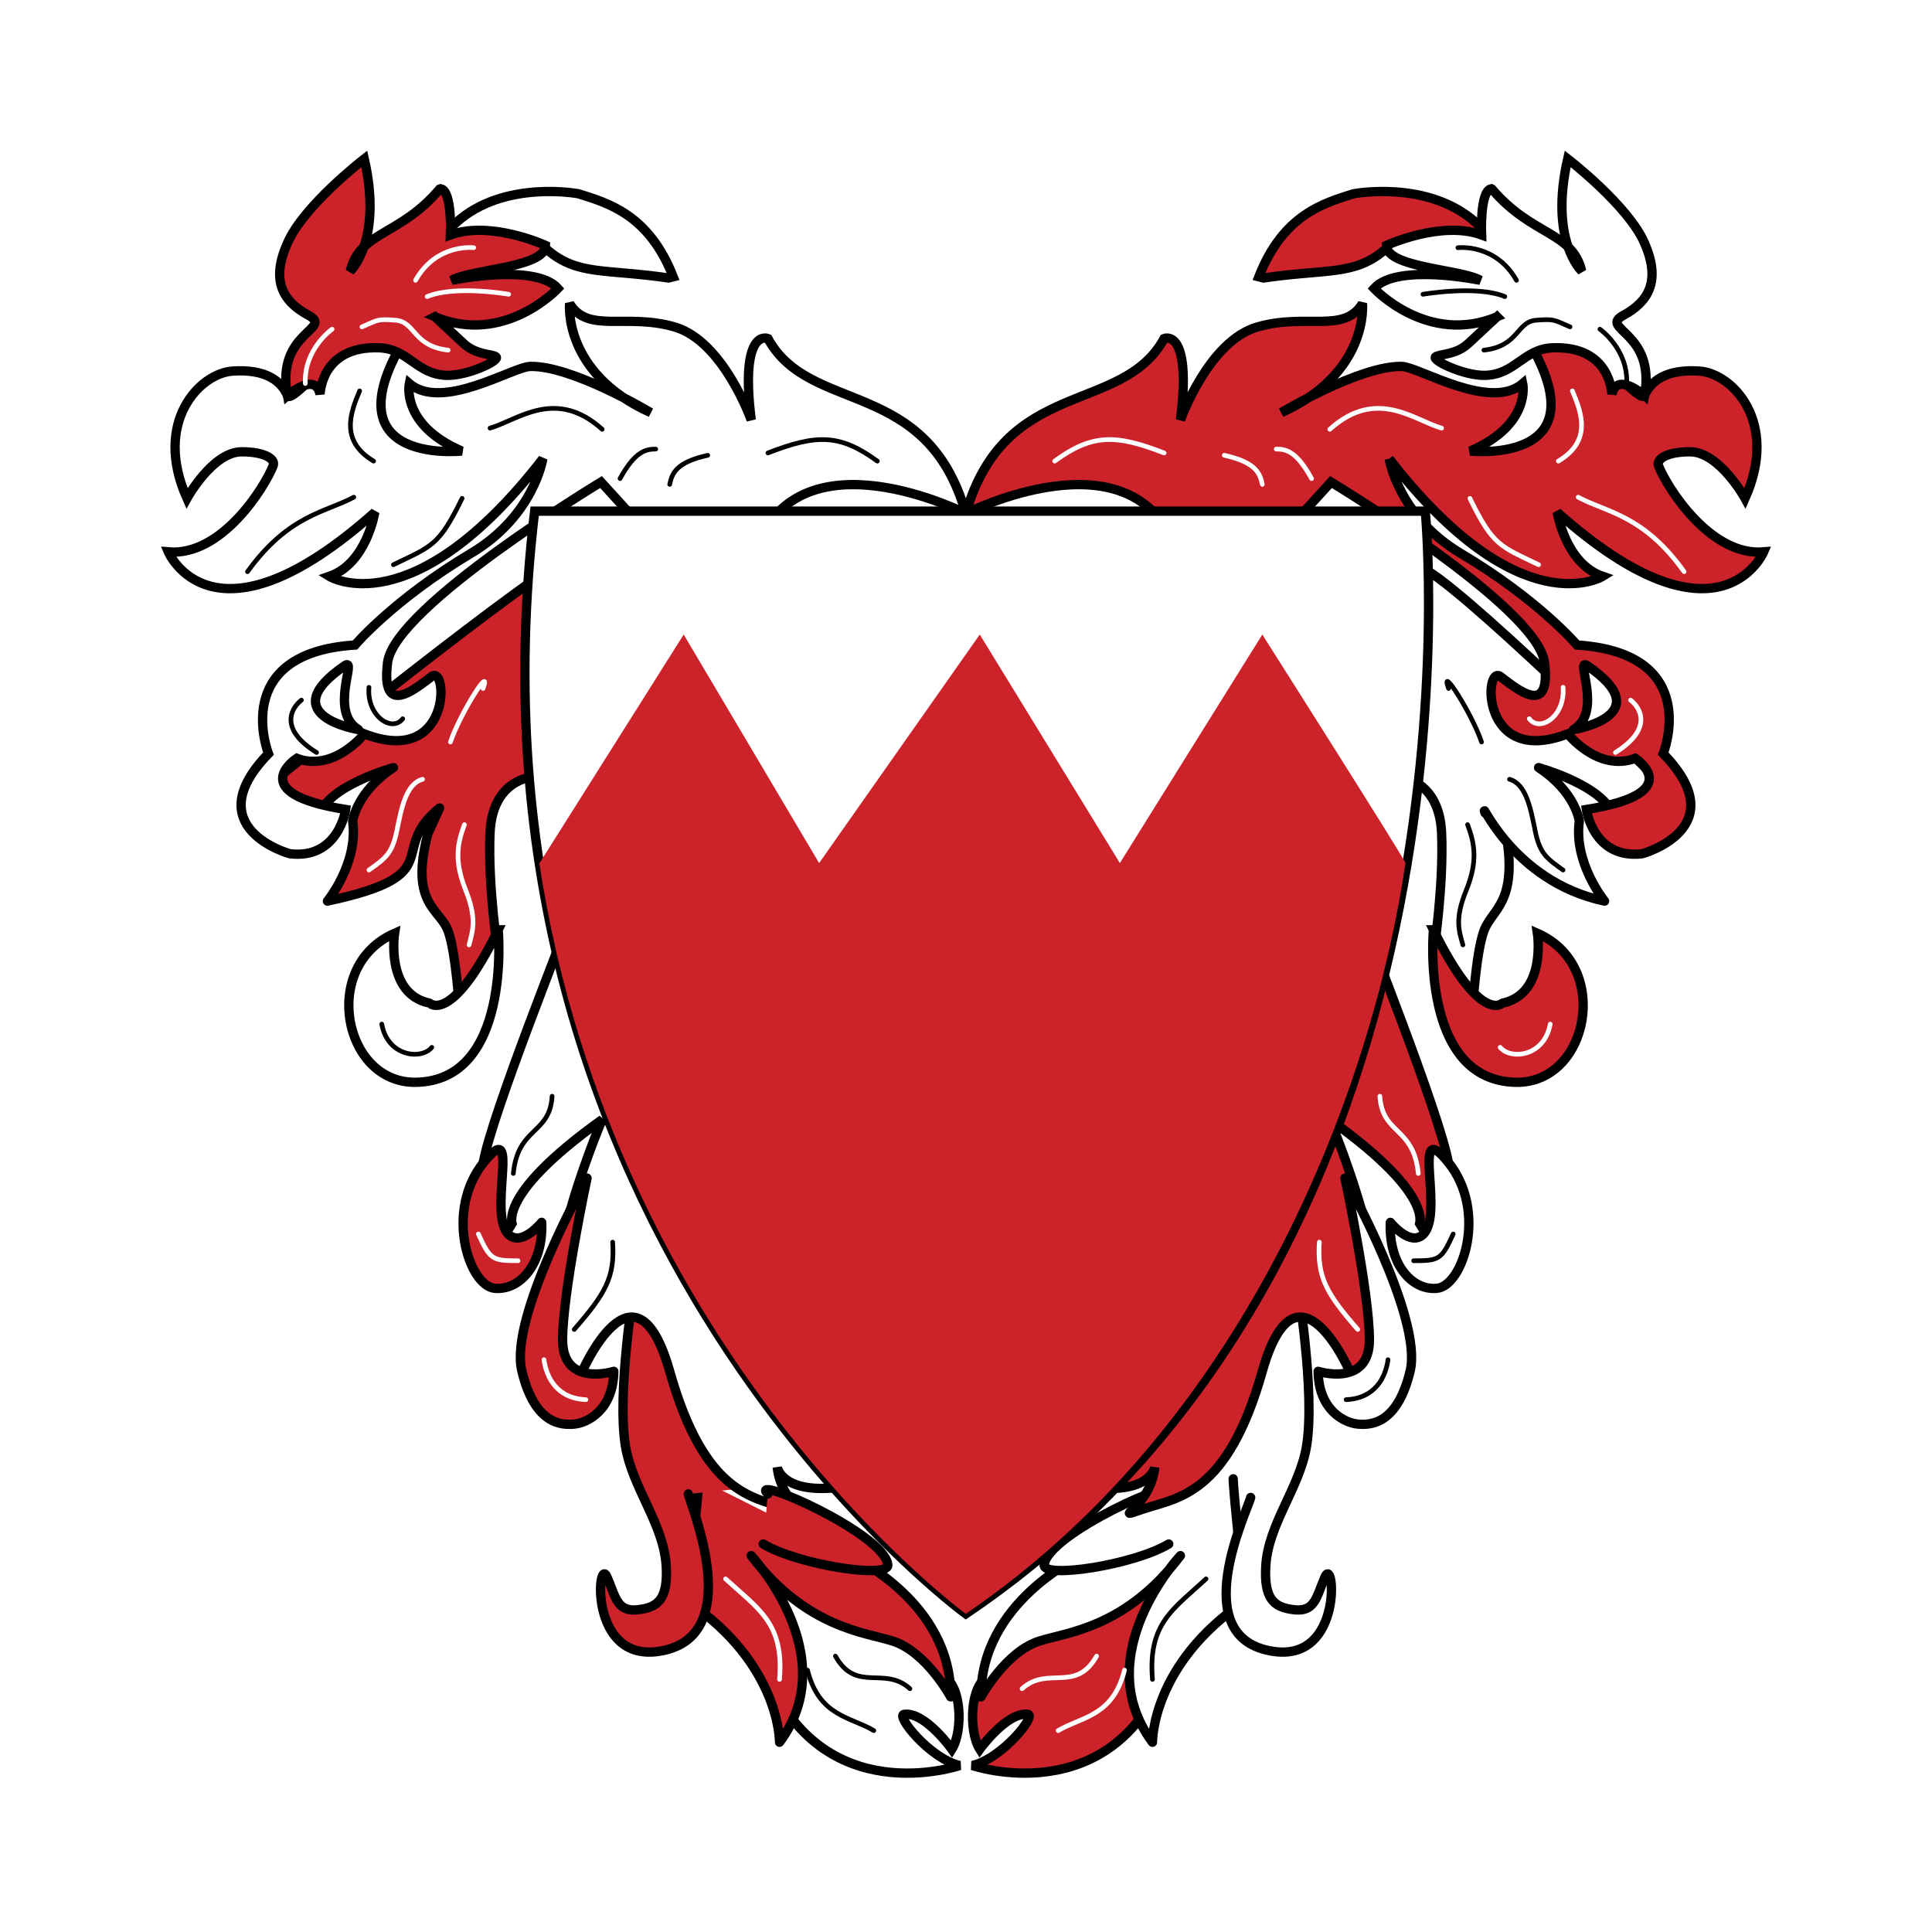 <?xml version="1.0" encoding="UTF-8"?> <svg xmlns="http://www.w3.org/2000/svg" width="2500" height="2500" viewBox="0 0 192.756 192.756"><path fill-rule="evenodd" clip-rule="evenodd" fill="#fff" d="M0 0h192.756v192.756H0V0z"></path><path d="M57.641 55.18c-2.904.581-30.974 23.265-30.974 23.265s4.453 6.039 5.15 3.02c.696-3.02 7.433-4.878 7.433-4.878-3.717 2.438-4.065 5.342-4.065 5.342.58 4.181-2.517 7.974-2.517 7.974 12.312-2.632 5.847-4.955 11.189-9.29l-1.162 2.555c-1.858 7.084 1.2 7.471 2.013 9.716.813 2.206 1.162 8.245 1.162 8.245l3.833-5.922s-1.045-6.774-.812-12.116c.232-5.341 4.22-5.574 4.22-5.574l4.53-22.337z" fill-rule="evenodd" clip-rule="evenodd" fill="#cc2229"></path><path d="M57.641 55.18c-2.904.581-30.974 23.265-30.974 23.265s4.453 6.039 5.15 3.02c.696-3.02 7.433-4.878 7.433-4.878-3.717 2.438-4.065 5.342-4.065 5.342.58 4.181-2.517 7.974-2.517 7.974 12.312-2.632 5.847-4.955 11.189-9.29l-1.162 2.555c-1.858 7.084 1.2 7.471 2.013 9.716.813 2.206 1.162 8.245 1.162 8.245l3.833-5.922s-1.045-6.774-.812-12.116c.232-5.341 4.22-5.574 4.22-5.574" fill="none" stroke="#000" stroke-width=".929" stroke-linecap="round" stroke-linejoin="round" stroke-miterlimit="2.613"></path><path d="M139.645 77.515s3.949.233 4.182 5.574c.232 5.342-.812 12.116-.812 12.116l3.871 5.922s.348-6.039 1.162-8.245c.812-2.246 3.406-2.709 2.207-9.794l-10.61-5.573z" fill-rule="evenodd" clip-rule="evenodd" fill="#fff"></path><path d="M139.645 77.515s3.949.233 4.182 5.574c.232 5.342-.812 12.116-.812 12.116l3.871 5.922s.348-6.039 1.162-8.245c.812-2.246 3.406-2.709 2.207-9.794" fill="none" stroke="#000" stroke-width=".929" stroke-linecap="round" stroke-linejoin="round" stroke-miterlimit="2.613"></path><path d="M148.162 81.115c-.58-1.742 2.594 6.813 11.926 8.787 0 0-3.098-3.793-2.518-7.974 0 0-.348-2.903-4.064-5.342 0 0 6.736 1.858 7.434 4.878.697 3.019 5.111-3.02 5.111-3.02s-21.527-21.291-24.432-21.872l6.543 24.543z" fill-rule="evenodd" clip-rule="evenodd" fill="#fff"></path><path d="M148.162 81.115c-.58-1.742 2.594 6.813 11.926 8.787 0 0-3.098-3.793-2.518-7.974 0 0-.348-2.903-4.064-5.342 0 0 6.736 1.858 7.434 4.878.697 3.019 5.111-3.02 5.111-3.02s-21.527-21.291-24.432-21.872" fill="none" stroke="#000" stroke-width=".929" stroke-linecap="round" stroke-linejoin="round" stroke-miterlimit="2.613"></path><path d="M98.564 167.322c-1.742.697-1.974 5.342-.812 7.2 0 0 2.711-3.755 4.801-3.484.852.116-2.516 4.374-5.537 5.11 0 0 13.785 4.723 19.359-9.407 3.059-7.703 2.789-13.393 2.789-13.393l-18.586 10.489-2.014 3.485z" fill-rule="evenodd" clip-rule="evenodd" fill="#cc2229" stroke="#000" stroke-width=".929" stroke-miterlimit="2.613"></path><path d="M106.387 155.903c1.625-.465-8.557 3.793-8.518 13.394 0 0 2.477-4.529 5.846-5.574 2.633-.853 8.596-1.278 14.055-8.517 0 0-9.293 9.909-2.787 18.619 0 0-.117-7.78 9.215-14.09 0 0-1.162-11.032-1.162-12.194l-16.649 8.362z" fill-rule="evenodd" clip-rule="evenodd" fill="#fff"></path><path d="M106.387 155.903c1.625-.465-8.557 3.793-8.518 13.394 0 0 2.477-4.529 5.846-5.574 2.633-.853 8.596-1.278 14.055-8.517 0 0-9.293 9.909-2.787 18.619 0 0-.117-7.78 9.215-14.09 0 0-1.162-11.032-1.162-12.194" fill="none" stroke="#000" stroke-width=".929" stroke-linecap="round" stroke-linejoin="round" stroke-miterlimit="2.613"></path><path d="M129.424 127.993s1.818 10.916.93 16.297c-.697 4.181-3.834 7.78-4.066 11.961-.193 3.213.812 4.026 2.439 4.297 2.516.465 2.555-1.161 3.484-3.251.93-2.091 1.82 8.438-5.111 7.471-8.982-1.277-2.555-14.206-2.322-15.368l4.646-21.407z" fill-rule="evenodd" clip-rule="evenodd" fill="#fff"></path><path d="M129.424 127.993s1.818 10.916.93 16.297c-.697 4.181-3.834 7.78-4.066 11.961-.193 3.213.812 4.026 2.439 4.297 2.516.465 2.555-1.161 3.484-3.251.93-2.091 1.82 8.438-5.111 7.471-8.982-1.277-2.555-14.206-2.322-15.368" fill="none" stroke="#000" stroke-width=".929" stroke-linecap="round" stroke-linejoin="round" stroke-miterlimit="2.613"></path><path d="M138.6 45.773c13.047 16.839 21.295 11.729 21.295 11.729-3.717-1.277-4.529-6.387-4.529-6.387 16.184 14.4 20.596 3.948 20.596 3.948-5.342.465-9.68-6.503-10.492-8.594-.232-.658.812-1.394 3.137-1.394 2.943 0 5.498 4.646 5.498 4.646 3.406-7.626-1.277-12.465-4.531-12.697-3.367-.232-4.877 1.006-5.496 2.438-.582 1.394-12.08-12.968-16.844-17.264-4.801-4.296-12.195-2.864-12.195-2.864-2.943.929-7.008 2.051-9.447 8.283l.465.117c6.389-.929 9.061-.232 12.08-2.788 1.818-1.548 10.686 3.6 13.164 7.2 9.873 14.438-4.607 12.852-4.607 12.852 6.117-2.633 5.227-6.736 5.227-6.736-3.252 2.787-10.299-1.625-12.041-1.703-4.182-.116-12.041 4.606-12.041 4.606 8.789-3.949 8.092-10.877 8.092-10.877-1.857 3.019-5.574.929-10.453 2.323-4.918 1.393-7.705 9.29-7.705 9.29 1.162-9.29-1.627-8.129-1.627-8.129-4.18 7.665-15.873 3.794-19.785 17.458 0 0 16.533-8.4 20.947 3.484l10.725-1.394 4.762-5.226s20.598 12.426 21.295 18c.697 5.613-2.787 2.594-4.414 1.394-1.625-1.161-1.975 9.097 6.738 5.729 0 0 3.02 3.832 6.736 2.439 0 0 5.344 3.483-4.879 5.109 0 0 .697 4.994 5.576 4.413 0 0 9.33-2.555 2.09-9.987 0 0 3.988-10.025-8.596-10.838 0 0-3.832-4.529-11.652-9.174-6.199-3.715-7.089-9.406-7.089-9.406z" fill-rule="evenodd" clip-rule="evenodd" fill="#cc2229" stroke="#000" stroke-width=".929" stroke-miterlimit="2.613"></path><path d="M149.363 31.605c-6.932 2.903-12.273-2.826-12.273-2.826 2.285-2.555 10.607-.812 10.607-.812-1.936-1.123-9.369-1.239-9.369-3.484 0 0 5.459-2.516 9.486-1.045 0 0-.193-4.375.969-4.606l.076.038c3.988 4.685 8.016 4.22 8.943 8.168 0 0-3.252-3.02-1.393-11.188 0 0 6.039 4.645 7.666 8.4 1.625 3.717.465 5.807-2.092 7.2-2.555 1.394 3.252 1.626 2.092 8.013 0 0-2.789-2.438-3.254-.116 0 0-.076-4.877-5.924-4.646-2.902.117-3.715 2.671-6.736 2.749-2.168.039-5.42-1.548-4.916-1.858s2.012-.155 3.291-1.355l2.827-2.632z" fill-rule="evenodd" clip-rule="evenodd" fill="#fff" stroke="#000" stroke-width=".929" stroke-miterlimit="2.613"></path><path d="M143.014 92.767s-1.395 15.097 8.285 15.214c7.201.076 9.523-11.613 2.09-14.865 0 0 .93 6.039-3.484 6.968-.001-.001-2.208 2.206-6.891-7.317z" fill-rule="evenodd" clip-rule="evenodd" fill="#cc2229" stroke="#000" stroke-width=".929" stroke-miterlimit="2.613"></path><path d="M116.143 149.051c2.092-2.09-11.691 3.949-11.963 7.084-.117 1.394 8.943 0 12.428-2.09l-.465-4.994z" fill-rule="evenodd" clip-rule="evenodd" fill="#fff"></path><path d="M116.143 149.051c2.092-2.09-11.691 3.949-11.963 7.084-.117 1.394 8.943 0 12.428-2.09" fill="none" stroke="#000" stroke-width=".929" stroke-linecap="round" stroke-linejoin="round" stroke-miterlimit="2.613"></path><path d="M137.09 94.509c-1.627-3.755 6.736 16.955 7.434 21.639.697 4.646.93 5.574-3.02 6.271 0 0 2.168-2.865-8.828-10.724 0 0 9.523 22.336 2.092 25.355 0 0-5.344-12.542-8.828-.232-3.484 12.35-8.402 12.581-11.887 13.743-3.484 1.16.697 0 1.162-4.182 0 0-.504 3.02-7.203 1.858l29.078-53.728z" fill-rule="evenodd" clip-rule="evenodd" fill="#cc2229"></path><path d="M137.09 94.509c-1.627-3.755 6.736 16.955 7.434 21.639.697 4.646.93 5.574-3.02 6.271 0 0 2.168-2.865-8.828-10.724 0 0 9.523 22.336 2.092 25.355 0 0-5.344-12.542-8.828-.232-3.484 12.35-8.402 12.581-11.887 13.743-3.484 1.16.697 0 1.162-4.182 0 0-.504 3.02-7.203 1.858" fill="none" stroke="#000" stroke-width=".929" stroke-miterlimit="2.613"></path><path d="M131.514 136.818s5.111 1.626 5.111-3.135c0-4.762-2.439-16.143-2.439-16.143s7.781 13.897 6.506 19.239c-1.279 5.342-3.949 5.419-5.229 5.303-1.277-.114-3.91-1.353-3.949-5.264zM138.715 121.954c-.193 4.103 2.092 6.813 4.646 6.581 2.594-.232 5.072-7.703 1.123-12.581s-.076 5.807-2.748 7.394c-1.277.774-3.021-1.394-3.021-1.394z" fill-rule="evenodd" clip-rule="evenodd" fill="#fff" stroke="#000" stroke-width=".929" stroke-linecap="round" stroke-linejoin="round" stroke-miterlimit="2.613"></path><path d="M145.453 24.715s3.754-.465 5.846 3.252m-3.252 6.967c3.484-.387 3.252-2.787 5.148-2.981 1.936-.155 1.82-.039 3.447.659m-15.603 93.174c2.555 0 2.787-.115 3.947-2.671m-6.504 12.543c-.232 1.741-1.277 3.87-4.182 3.986m7.667-110.285s5.383-.929 8.17.232m9.486 3.253s2.826 1.975 2.672 5.419m-17.772 30.426c-.93-2.594 2.361 2.555 3.291 5.342m2.788 3.717c1.627.464 2.092 2.786 2.555 5.109.465 2.322 1.162 2.787 2.789 3.948m-9.526-4.529c.697 1.858 1.047 3.601-.115 6.503-1.201 2.904-.736 4.104-.35 5.497m-25.631 63.252c-3.252 3.02-5.807 4.413-5.342 10.025" fill="none" stroke="#000" stroke-width=".465" stroke-linecap="round" stroke-linejoin="round" stroke-miterlimit="2.613"></path><path d="M101.973 168.483c2.555-2.322 5.344.465 7.434-3.252m-3.835 7.433c2.324-1.394 5.461-1.394 6.621-6.039m19.438-42.696c-.232 3.483.697 5.109 3.832 8.709m2.207-23.265c.232 3.832 3.369 3.02 3.834 7.704m8.168-12.581c1.047 1.277 4.414.929 4.994-2.323m-8.014-52.451c2.324 4.761 3.02 4.761 6.854 6.619m3.949-6.736c2.787 1.51 6.504 1.742 10.57 7.433m-11.15-18.039c.928 2.206 1.973 4.993-1.395 7.006m-22.804-3.174c4.646-4.181 8.363-.929 11.15-.116m-16.494 2.09c.969 0 2.014.194 3.525 2.942m-8.712-2.322c3.135.696 3.562 1.78 3.795 2.903m-20.715-2.323c3.717-2.71 6.041-2.71 10.918-.813m36.433 26.516c1.045 1.394 3.602-.232 3.369-3.135m6.737 1.278c1.045.812 2.207 2.903-1.51 5.226" fill="none" stroke="#fff" stroke-width=".465" stroke-linecap="round" stroke-linejoin="round" stroke-miterlimit="2.613"></path><path d="M158.346 66.405c7.316 4.994-1.355 6.387-1.355 6.387 2.98-1.78.077-7.238 1.355-6.387z" fill-rule="evenodd" clip-rule="evenodd" fill="#fff" stroke="#000" stroke-width=".929" stroke-linecap="round" stroke-linejoin="round" stroke-miterlimit="2.613"></path><path d="M94.152 167.322c1.742.697 1.975 5.342.813 7.2 0 0-2.671-3.755-4.762-3.484-.852.116 2.517 4.374 5.537 5.11 0 0-13.784 4.723-19.359-9.407-3.059-7.703-2.826-13.393-2.826-13.393l18.623 10.489 1.974 3.485z" fill-rule="evenodd" clip-rule="evenodd" fill="#fff" stroke="#000" stroke-width=".929" stroke-miterlimit="2.613"></path><path d="M86.37 155.903c-1.626-.465 8.556 3.793 8.479 13.394 0 0-2.439-4.529-5.808-5.574-2.632-.853-8.595-1.278-14.093-8.517 0 0 9.331 9.909 2.826 18.619 0 0 .117-7.78-9.215-14.09 0 0 1.162-11.032 1.162-12.194l16.649 8.362z" fill-rule="evenodd" clip-rule="evenodd" fill="#cc2229"></path><path d="M86.37 155.903c-1.626-.465 8.556 3.793 8.479 13.394 0 0-2.439-4.529-5.808-5.574-2.632-.853-8.595-1.278-14.093-8.517 0 0 9.331 9.909 2.826 18.619 0 0 .117-7.78-9.215-14.09 0 0 1.162-11.032 1.162-12.194" fill="none" stroke="#000" stroke-width=".929" stroke-linecap="round" stroke-linejoin="round" stroke-miterlimit="2.613"></path><path d="M68.676 149.051c.232 1.162 5.924 14.439-3.021 15.717-6.93.968-6.04-9.562-5.11-7.471.929 2.09.968 3.716 3.484 3.251 1.625-.271 2.633-1.084 2.439-4.297-.233-4.181-3.369-7.78-4.066-11.961-.89-5.381.93-16.297.93-16.297s12.931 19.2 13.396 20.245l-8.052.813z" fill-rule="evenodd" clip-rule="evenodd" fill="#cc2229"></path><path d="M68.676 149.051c.232 1.162 5.924 14.439-3.021 15.717-6.93.968-6.04-9.562-5.11-7.471.929 2.09.968 3.716 3.484 3.251 1.625-.271 2.633-1.084 2.439-4.297-.233-4.181-3.369-7.78-4.066-11.961-.89-5.381.93-16.297.93-16.297s12.931 19.2 13.396 20.245" fill="none" stroke="#000" stroke-width=".929" stroke-linecap="round" stroke-linejoin="round" stroke-miterlimit="2.613"></path><path d="M54.157 45.773C41.109 62.612 32.862 57.502 32.862 57.502c3.717-1.277 4.53-6.387 4.53-6.387-16.184 14.4-20.598 3.948-20.598 3.948 5.343.465 9.641-6.503 10.454-8.594.271-.658-.813-1.394-3.136-1.394-2.904 0-5.459 4.646-5.459 4.646-3.407-7.626 1.278-12.465 4.53-12.697 3.368-.232 4.878 1.006 5.498 2.438.581 1.394 12.08-12.968 16.842-17.264 4.762-4.296 12.196-2.864 12.196-2.864 2.943.929 7.008 2.051 9.447 8.283l-.465.117c-6.388-.929-9.06-.232-12.08-2.788-1.858-1.548-10.686 3.6-13.164 7.2-9.873 14.438 4.608 12.852 4.608 12.852-6.117-2.633-5.227-6.736-5.227-6.736 3.252 2.787 10.26-1.625 12.041-1.703 4.182-.116 12.042 4.606 12.042 4.606-8.789-3.949-8.092-10.877-8.092-10.877 1.858 3.019 5.575.929 10.454 2.323 4.878 1.393 7.666 9.29 7.666 9.29-1.162-9.29 1.665-8.129 1.665-8.129 4.181 7.665 15.874 3.794 19.745 17.458 0 0-16.493-8.4-20.946 3.484L64.727 53.32l-4.762-5.226s-20.598 12.426-21.295 18c-.697 5.613 2.787 2.594 4.414 1.394 1.625-1.161 1.975 9.097-6.737 5.729 0 0-3.02 3.832-6.736 2.439 0 0-5.382 3.483 4.878 5.109 0 0-.697 4.994-5.575 4.413 0 0-9.332-2.555-2.13-9.987 0 0-3.949-10.025 8.634-10.838 0 0 3.833-4.529 11.616-9.174 6.232-3.715 7.123-9.406 7.123-9.406z" fill-rule="evenodd" clip-rule="evenodd" fill="#fff" stroke="#000" stroke-width=".929" stroke-miterlimit="2.613"></path><path d="M43.393 31.605c6.931 2.903 12.273-2.826 12.273-2.826-2.284-2.555-10.608-.812-10.608-.812 1.935-1.123 9.369-1.239 9.369-3.484 0 0-5.459-2.516-9.486-1.045 0 0 .194-4.375-.968-4.606l-.116.038c-3.949 4.685-7.976 4.22-8.905 8.168 0 0 3.252-3.02 1.394-11.188 0 0-6.04 4.645-7.666 8.4-1.665 3.717-.503 5.807 2.091 7.2 2.555 1.394-3.291 1.626-2.091 8.013 0 0 2.788-2.438 3.253-.116 0 0 .077-4.877 5.923-4.646 2.903.117 3.716 2.671 6.737 2.749 2.168.039 5.42-1.548 4.878-1.858-.465-.31-1.975-.155-3.252-1.355l-2.826-2.632z" fill-rule="evenodd" clip-rule="evenodd" fill="#cc2229" stroke="#000" stroke-width=".929" stroke-miterlimit="2.613"></path><path d="M49.704 92.767s1.394 15.097-8.247 15.214c-7.201.076-9.523-11.613-2.09-14.865 0 0-.929 6.039 3.484 6.968 0-.001 2.207 2.206 6.853-7.317z" fill-rule="evenodd" clip-rule="evenodd" fill="#fff" stroke="#000" stroke-width=".929" stroke-miterlimit="2.613"></path><path d="M55.666 94.509c1.626-3.755-6.775 16.955-7.473 21.639-.696 4.646-.929 5.574 3.021 6.271 0 0-2.13-2.865 8.866-10.724 0 0-9.564 22.336-2.091 25.355 0 0 5.343-12.542 8.828-.232 3.484 12.35 8.363 12.581 11.887 13.743 3.484 1.16-.697 0-1.162-4.182 0 0 .504 3.02 7.202 1.858L55.666 94.509z" fill-rule="evenodd" clip-rule="evenodd" fill="#fff"></path><path d="M55.666 94.509c1.626-3.755-6.775 16.955-7.473 21.639-.696 4.646-.929 5.574 3.021 6.271 0 0-2.13-2.865 8.866-10.724 0 0-9.564 22.336-2.091 25.355 0 0 5.343-12.542 8.828-.232 3.484 12.35 8.363 12.581 11.887 13.743 3.484 1.16-.697 0-1.162-4.182 0 0 .504 3.02 7.202 1.858" fill="none" stroke="#000" stroke-width=".929" stroke-miterlimit="2.613"></path><path d="M61.241 136.818s-5.11 1.626-5.11-3.135c0-4.762 2.439-16.143 2.439-16.143s-7.821 13.897-6.505 19.239c1.278 5.342 3.949 5.419 5.227 5.303 1.278-.114 3.872-1.353 3.949-5.264zM54.041 121.954c.193 4.103-2.129 6.813-4.685 6.581-2.556-.232-5.033-7.703-1.084-12.581 3.949-4.878.078 5.807 2.711 7.394 1.315.774 3.058-1.394 3.058-1.394z" fill-rule="evenodd" clip-rule="evenodd" fill="#cc2229" stroke="#000" stroke-width=".929" stroke-linecap="round" stroke-linejoin="round" stroke-miterlimit="2.613"></path><path d="M47.265 24.715s-3.716-.465-5.808 3.252m3.252 6.967c-3.484-.387-3.252-2.787-5.188-2.981-1.897-.155-1.781-.039-3.407.659m14.635-3.253s-5.343-.929-8.13.232m-9.486 3.253s-2.826 1.975-2.671 5.419m21.217 87.523c-2.555 0-2.788-.115-3.95-2.671m6.544 12.543c.232 1.741 1.277 3.87 4.181 3.986M48.193 68.689c.93-2.594-2.322 2.555-3.252 5.342m-2.787 3.717c-1.626.464-2.09 2.786-2.555 5.109-.465 2.322-1.161 2.787-2.788 3.948m9.524-4.529c-.697 1.858-1.046 3.601.116 6.503 1.162 2.904.697 4.104.348 5.497m25.593 63.252c3.291 3.02 5.846 4.413 5.382 10.025" fill="none" stroke="#fff" stroke-width=".465" stroke-linecap="round" stroke-linejoin="round" stroke-miterlimit="2.613"></path><path d="M46.103 49.722c-2.323 4.761-3.02 4.761-6.853 6.619m-3.949-6.736c-2.788 1.51-6.504 1.742-10.608 7.433m11.188-18.039c-.929 2.206-1.974 4.993 1.394 7.006m22.806-3.174c-4.646-4.181-8.402-.929-11.189-.116m16.531 2.09c-.968 0-2.052.194-3.562 2.942m8.75-2.322c-3.136.696-3.562 1.78-3.794 2.903m20.714-2.323c-3.717-2.71-6.041-2.71-10.918-.813m14.17 123.291c-2.555-2.322-5.343.465-7.433-3.252m3.833 7.433c-2.323-1.394-5.459-1.394-6.621-6.039m-19.437-42.696c.232 3.483-.697 5.109-3.833 8.709m-2.207-23.265c-.232 3.832-3.407 3.02-3.871 7.704m-8.131-12.581c-1.046 1.277-4.414.929-4.995-2.323m2.091-30.465c-1.045 1.394-3.601-.232-3.369-3.135m-6.736 1.278c-1.045.812-2.245 2.903 1.51 5.226" fill="none" stroke="#000" stroke-width=".465" stroke-linecap="round" stroke-linejoin="round" stroke-miterlimit="2.613"></path><path d="M34.411 66.405c-7.318 4.994 1.354 6.387 1.354 6.387-2.98-1.78-.077-7.238-1.354-6.387z" fill-rule="evenodd" clip-rule="evenodd" fill="#fff" stroke="#000" stroke-width=".929" stroke-linecap="round" stroke-linejoin="round" stroke-miterlimit="2.613"></path><path d="M53.343 50.999h88.856s7.242 74.208-45.841 110.014c0 0-51.649-37.665-43.015-110.014z" fill-rule="evenodd" clip-rule="evenodd" fill="#fff" stroke="#000" stroke-width=".929" stroke-miterlimit="2.613"></path><path d="M140.225 86.109c-3.135 21.368-15.1 55.316-43.867 74.904 0 0-34.961-25.511-42.55-74.865l14.404-22.839 13.512 22.8 16.029-22.8 13.977 22.8 14.211-22.8c-.002 0 14.323 22.568 14.284 22.8z" fill-rule="evenodd" clip-rule="evenodd" fill="#cc2229"></path><path d="M76.613 149.051c-2.129-2.09 11.692 3.949 11.964 7.084.116 1.394-8.944 0-12.429-2.09l.465-4.994z" fill-rule="evenodd" clip-rule="evenodd" fill="#cc2229"></path><path d="M76.613 149.051c-2.129-2.09 11.692 3.949 11.964 7.084.116 1.394-8.944 0-12.429-2.09" fill="none" stroke="#000" stroke-width=".929" stroke-linecap="round" stroke-linejoin="round" stroke-miterlimit="2.613"></path></svg> 
